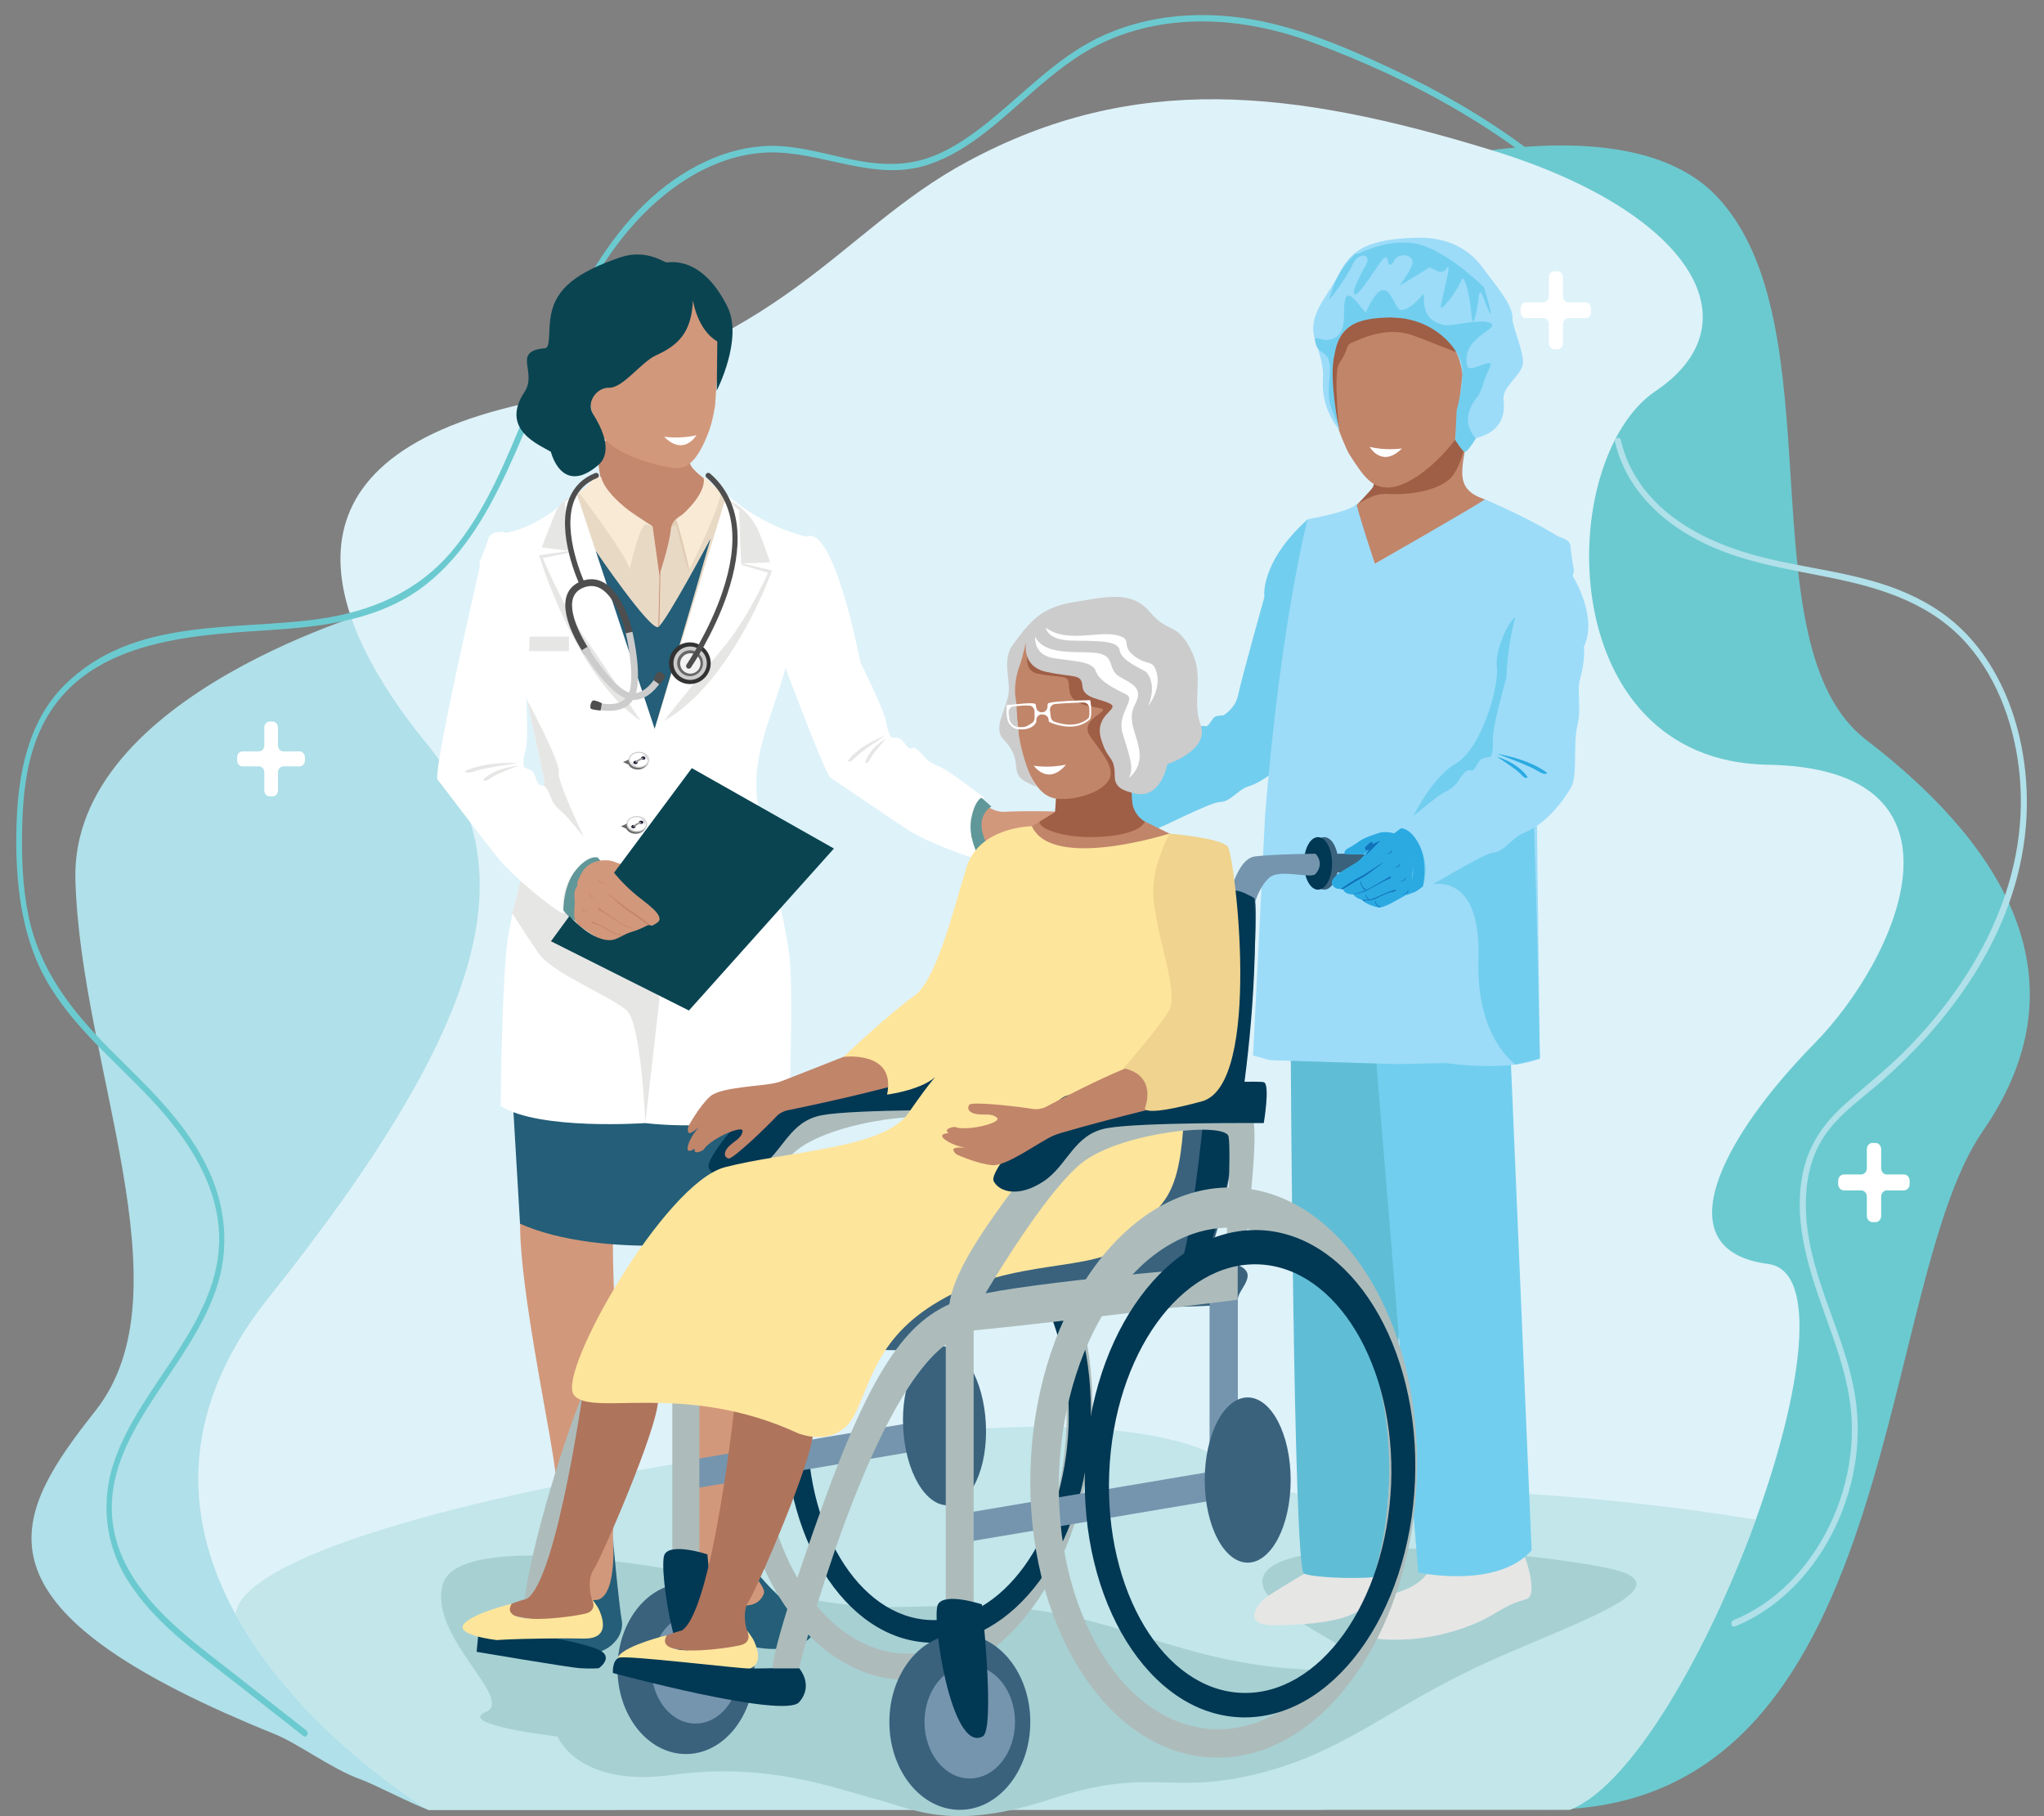 <?xml version="1.0" encoding="utf-8"?>
<!-- Generator: Adobe Illustrator 27.3.1, SVG Export Plug-In . SVG Version: 6.00 Build 0)  -->
<svg version="1.1" id="Layer_1" xmlns="http://www.w3.org/2000/svg" xmlns:xlink="http://www.w3.org/1999/xlink" x="0px" y="0px"
	 viewBox="0 0 2326.1 2066.7" style="enable-background:new 0 0 2326.1 2066.7;" xml:space="preserve">
<rect x="0" y="0" width="2326.1" height="2066.7" fill="#808080" stroke="none"/>
<style type="text/css">
	.st0{fill:#6BCAD0;}
	.st1{fill:#B0E0E9;}
	.st2{fill:#DEF2F9;}
	.st3{fill-rule:evenodd;clip-rule:evenodd;fill:#FFFFFF;}
	.st4{fill:#C2E6EA;}
	.st5{fill:#A7D0D3;}
	.st6{fill:#E6E6E5;}
	.st7{fill:#60BDD6;}
	.st8{fill:#72CEEE;}
	.st9{fill:#9CDCF9;}
	.st10{fill-rule:evenodd;clip-rule:evenodd;fill:#C1856A;}
	.st11{fill-rule:evenodd;clip-rule:evenodd;fill:#9F5E46;}
	.st12{fill:#C1856A;}
	.st13{fill-rule:evenodd;clip-rule:evenodd;fill:#72CEEE;}
	.st14{fill:#2BAAE2;}
	.st15{fill-rule:evenodd;clip-rule:evenodd;fill:#D2987B;}
	.st16{fill-rule:evenodd;clip-rule:evenodd;fill:#C4886E;}
	.st17{fill:#D2987B;}
	.st18{fill:#245E78;}
	.st19{fill-rule:evenodd;clip-rule:evenodd;fill:#E8D9C5;}
	.st20{fill-rule:evenodd;clip-rule:evenodd;fill:#F9EAD6;}
	.st21{fill:#E1CCB4;}
	.st22{fill-rule:evenodd;clip-rule:evenodd;fill:#245E78;}
	.st23{fill:#FFFFFF;}
	.st24{fill:#676767;}
	.st25{fill:#818181;}
	.st26{fill:#CCCCCC;}
	.st27{fill:#11121C;}
	.st28{fill:#191938;}
	.st29{fill:#989898;}
	.st30{fill:#64648F;}
	.st31{fill-rule:evenodd;clip-rule:evenodd;fill:#333333;}
	.st32{fill-rule:evenodd;clip-rule:evenodd;fill:#CCCCCC;}
	.st33{fill-rule:evenodd;clip-rule:evenodd;fill:#676767;}
	.st34{fill-rule:evenodd;clip-rule:evenodd;fill:#F3F3F3;}
	.st35{fill:#4E4E4E;}
	.st36{fill-rule:evenodd;clip-rule:evenodd;fill:#4E4E4E;}
	.st37{fill:#0A4451;}
	.st38{fill:#609799;}
	.st39{fill:#C4886E;}
	.st40{fill:#ADBCBB;}
	.st41{fill:#013854;}
	.st42{fill:#7595AE;}
	.st43{fill:#3A627D;}
	.st44{fill:#AF745C;}
	.st45{fill:#FEE59C;}
	.st46{fill:#9F5E46;}
	.st47{fill:#1172BA;}
	.st48{fill:#EFD38E;}
</style>
<g>
	<g>
		<g>
			<g>
				<path class="st0" d="M1398.8,252c0,0,416.7-173.8,554.8-28.6S1984,734.8,2123.8,842s259.1,262.4,132.5,445.4
					s-89.6,802.6-526.5,770.6C1438.7,2036.7,1398.8,252,1398.8,252z"/>
				<path class="st1" d="M1837.9,502.8c12.2,52.3,50.7,88.8,93.3,111.3c49.3,26.1,103.2,33.1,156.3,44.2
					c55.4,11.5,111.8,29.2,152,75.6c34.8,40.1,54.1,94.7,59,149.7c11.1,123.8-52.5,234.6-132.7,314.3
					c-21.6,21.4-45.2,39.6-67.6,59.9c-21.6,19.6-38.8,43.1-45.8,73.6c-14.9,65.2,12.1,128.9,32.9,188.3
					c10.7,30.6,20.2,62.3,21.9,95.3c1.4,27.9-2.3,56-10.2,82.5c-15.8,52.8-48.3,99.9-91.4,128.7c-10.5,7-21.5,12.9-33,17.5
					c-4,1.6-2.3,8.8,1.8,7.1c93.3-37.8,154.1-153.1,136.8-261.8c-10.9-68.7-48.7-128.8-55.2-198.6c-3-32.2,0.7-65.9,17.3-93.2
					c16.6-27.3,43-45.1,66-65.1c85-73.9,160.7-178.6,166.9-302.7c2.7-54.7-7.9-111.2-33.1-158.6c-12.4-23.3-28.4-44.3-47.5-61
					c-21.8-19.1-47.2-32.4-73.6-41.9c-55.2-19.7-113.8-22.6-169.4-40.3c-47.1-15-96.9-41.8-123.7-89.5
					c-6.5-11.6-11.3-24.1-14.4-37.4C1843.2,496.2,1836.8,498.2,1837.9,502.8L1837.9,502.8z"/>
				<path class="st1" d="M601.1,1146.8c-35,46-63.3,96.1-85.9,148.3c-123.4,284.5-43.5,665.3-30.8,746.6c1.8,11.5,3,17.7,3,17.7
					c-17.7-6-61.3-29-77.6-34.8c-31.6-11.3-70.5-40.5-97.2-51.3c-20.3-8.2-39.3-16.3-57-24.2c-293.6-131.6-237.8-228.8-147-343.7
					c107.3-135.7-17-392.1-22.8-604.4c-5.8-212.3,353.3-310.2,353.3-310.2S854.4,814,601.1,1146.8z"/>
				<path class="st2" d="M2064.8,1187.5c-106.3,108.2-171.8,235.3-52.7,250.8c58.9,7.7,38.5,146.2-14,291c0,0,0,0,0,0
					c-53.7,147.9-140.9,302.3-211.5,330l-1299.2,0.2c0,0-145.2-87.3-219.3-222.5v0c-54.5-99.4-70.6-224.6,37.5-360.2
					C560.8,1157,598.2,983.9,486,846.8S298.8,524.5,598.2,459c299.4-65.5,353.1-194.5,502.8-275.2
					c189.7-102.3,370.3-82.3,596.6-12.9c226.2,69.4,302.3,195.9,186.6,274c-115.7,78.1-117.7,421.1,127.3,425.3
					C2256.4,874.3,2160.2,1090.3,2064.8,1187.5z"/>
				<path class="st0" d="M348.6,1969.1c-27.2-21.3-54.4-42.6-81.5-63.9c-23.5-18.4-47.5-36.3-69.6-56.7
					c-37.8-34.8-72.4-80.3-70.2-137.9c1.7-46.2,26.1-86.7,49.8-122.9c24.6-37.6,52-74.1,67.8-117.6c17.7-49.1,12.2-100.5-11.2-146.1
					c-26.7-52.2-68.9-90.1-108.4-129.8c-42.5-42.7-80.2-89.4-93.1-153.1c-6.8-33.4-7.8-68.1-6.9-102.2c0.9-32.1,4.2-64.7,15.1-94.7
					c41.4-114.6,169.5-120.8,263.9-127c53.1-3.5,108-8.8,156.2-35.8c47.3-26.5,80.5-73.1,105.9-123.4c55-108.8,84.4-237.5,173-321.5
					c41.1-39,93.4-66,148.5-62.8c57.1,3.2,111.4,32.6,168.7,13.6c46.5-15.4,83.8-52.6,121.3-85.1c20.1-17.4,40.9-34.2,63.8-46.9
					c25.8-14.3,54-23.3,82.5-27.7c56.6-8.6,114.7,0.5,168.7,20.4c58.5,21.6,115.8,47.8,170.3,80.1c25.8,15.3,50.9,32,75.1,50.3
					c3.6,2.7,6.9-3.7,3.4-6.4c-50.6-38.2-105.2-69.4-161.7-95.6c-54.2-25.2-110.3-48.7-169-56.4c-54.7-7.2-111.5-1.3-162.2,23.5
					c-47.8,23.5-85.4,64.6-127.5,97.9c-20.4,16.2-42.3,30.8-66.5,38.8c-29.3,9.7-59,7-88.6,0.7c-29.2-6.3-58.4-15-88.4-14.9
					c-25.4,0.2-50.4,6.5-73.8,17.3c-108.3,49.9-159.6,173.4-205.1,284.4c-22.9,55.9-46.2,113.8-84.4,159.2
					c-39.8,47.3-92.9,68.8-149.7,77.2c-97,14.2-212.9-2.9-291.7,75.8c-40.9,40.9-52.7,100.4-54.3,159.1
					c-1.8,64.9,5,130.7,39.1,185.3c31.2,49.9,76,85.8,114.9,127.6c39.6,42.5,78.2,97.9,76.6,162.2c-1.3,48.5-25.9,91-50.7,129.1
					c-24.6,37.8-52.7,74.4-68.2,118.3c-16.3,46.3-11.1,95.3,14.4,136.3c30,48.2,76.6,80.7,119,113.9c27.2,21.3,54.4,42.6,81.5,63.9
					C348.8,1978.2,352.1,1971.8,348.6,1969.1L348.6,1969.1z"/>
			</g>
		</g>
		<g>
			<path class="st3" d="M340.9,855h-18.5c-3.4,0-6.1-3-6.1-6.7v-20.5c0-3.7-2.7-6.7-6.1-6.7h-3.3c-3.4,0-6.1,3-6.1,6.7v20.5
				c0,3.7-2.7,6.7-6.1,6.7h-18.7c-3.4,0-6.1,3-6.1,6.7v3.7c0,3.7,2.7,6.7,6.1,6.7h18.7c3.4,0,6.1,3,6.1,6.7v20.7
				c0,3.7,2.7,6.7,6.1,6.7h3.3c3.4,0,6.1-3,6.1-6.7v-20.7c0-3.7,2.7-6.7,6.1-6.7h18.5c3.4,0,6.1-3,6.1-6.7v-3.7
				C346.9,858.1,344.2,855,340.9,855z"/>
			<path class="st3" d="M1804.3,344.1h-19.3c-3.5,0-6.3-3.1-6.3-7v-21.4c0-3.9-2.8-7-6.3-7h-3.5c-3.5,0-6.3,3.1-6.3,7V337
				c0,3.9-2.8,7-6.3,7h-19.5c-3.5,0-6.3,3.1-6.3,7v3.9c0,3.9,2.8,7,6.3,7h19.5c3.5,0,6.3,3.1,6.3,7v21.6c0,3.9,2.8,7,6.3,7h3.5
				c3.5,0,6.3-3.1,6.3-7V369c0-3.9,2.8-7,6.3-7h19.3c3.5,0,6.3-3.1,6.3-7v-3.9C1810.6,347.2,1807.8,344.1,1804.3,344.1z"/>
			<path class="st3" d="M2166.8,1336.5h-19.6c-3.6,0-6.4-3.2-6.4-7.1v-21.7c0-3.9-2.9-7.1-6.4-7.1h-3.5c-3.6,0-6.4,3.2-6.4,7.1v21.7
				c0,3.9-2.9,7.1-6.4,7.1h-19.8c-3.5,0-6.4,3.2-6.4,7.1v3.9c0,3.9,2.9,7.1,6.4,7.1h19.8c3.5,0,6.4,3.2,6.4,7.1v21.9
				c0,3.9,2.9,7.1,6.4,7.1h3.5c3.5,0,6.4-3.2,6.4-7.1v-21.9c0-3.9,2.9-7.1,6.4-7.1h19.6c3.5,0,6.4-3.2,6.4-7.1v-3.9
				C2173.2,1339.7,2170.4,1336.5,2166.8,1336.5z"/>
		</g>
	</g>
	<path class="st4" d="M1998.1,1729.3C1998.1,1729.3,1998.1,1729.3,1998.1,1729.3c-53.7,148-140.9,302.3-211.5,330l-1299.2,0.2
		c0,0-145.2-87.3-219.3-222.5v0c12.6-112.1,749.6-229.7,975.8-211.6c226.2,18.1,116.4,87,309.6,73.7
		C1746.8,1685.9,1998.1,1729.3,1998.1,1729.3z"/>
	<path class="st5" d="M634.6,1976.1c0,0,22.7,58.5,130.6,43.6c107.9-14.8,185.2,15.4,231.1,27.5c46,12.1,86.3,37,199.6,0
		s132.4-4.8,230-27.5c97.5-22.7,147.2-70.7,247.9-119.4c100.8-48.7,257.4-95,155.2-116c-102.2-21-367.5-40.6-390.8,8.1
		c-23.2,48.6,204.1,111.7,60,107.9s-218.9-58.6-334.6-69.8s-153.6,12.9-282.9-20s-358.8-67.4-376.6-8.2
		c-17.8,59.2,82.7,131.5,48.7,145.9C518.9,1962.7,634.6,1976.1,634.6,1976.1z"/>
</g>
<g>
	<g>
		<g>
			<g>
				<path class="st6" d="M1628.5,1781.8c0,0-3.9,20.9-42,31.5c-20.6,5.7-42,27.7-38,37.4c4,9.6,6,16.1,47,15.1s81.5-15.2,103.7-28.7
					c22.3-13.4,24.2-12.8,38.2-17.6c14-4.8-2.8-53.2-5-53.5C1730.2,1765.5,1628.5,1781.8,1628.5,1781.8z"/>
				<path class="st6" d="M1485.6,1790c0,0-31.3,18.7-42.9,26.3s-29.9,32.9,4.9,33.1c16.1,0.1,78-0.5,99.3-17.3
					c38.1-30.2,47.5-57.1,47.5-57.1L1485.6,1790z"/>
				<path class="st7" d="M1468.8,1183.2c0,0,3,602.2,15.1,607.5c12.2,5.2,76.2,6.8,86.1,2.5c9.9-4.3,40.2-610,40.2-610H1468.8z"/>
				<path class="st8" d="M1564.9,1192.1l49.1,597.4c0,0,89.4,19.2,129-25.2l-25.2-592.9L1564.9,1192.1z"/>
			</g>
			<g>
				<g>
					<g>
						<path class="st8" d="M1488.2,590.9c0,0,18.1,28.5,19.7,40.8c3.6,27.2,2.2,92.7-6,115.6c-3.5,9.7-6.2,35.8-11.2,51.6
							c-6.3,19.9-9.5,37.6-16.7,51.1c0,0-21.6,34.8-53.4,44.9c-11.8,3.7-20.3,17.6-32.1,17.7c-11.8,0.1-69,30.9-76.2,31.9
							c-44.7,6.3-24.8-44.8-44.7-45.9c0,0,59.3-42.5,68.2-48c7.2-4.5,13.1-5.6,19.2-11.4c2.9-2.8,6.8-9.4,10.7-11.9
							c5.4-3.5,5.3,1.7,9.5-2.5c2.5-2.5,4.8-7.7,7.9-9.4c2-1.1,9.2-1.4,9.2-1.4s13.5-7.9,16.5-22.3c3.9-18.7,30.1-112.4,30.1-112.4
							S1433.1,640.6,1488.2,590.9z"/>
					</g>
				</g>
				<path class="st9" d="M1544,573c0,0-0.4,7.6-55.9,17.9c0,0-30.2,113.4-48.4,336.4l-13.7,273.8l19,5.3l143.5,4.5l57.2-1.2
					c0,0,69.3,10.5,106.7-5.1l-3.9-315.4l13.4-90.4c0,0-24.1-143,13.6-186.8c0,0-29.4-19.7-85.6-43.7l-1.6,0.9l-123.7,72.4L1544,573
					z"/>
				<g>
					<path class="st10" d="M1554.2,486.2c-1,8.7,22.9,48.9,13.8,58.1c-1.5,15.3-24.3,29.8-24,30.6c4.5,18.1,20.6,66.6,20.6,66.6
						s120.9-69.2,125.3-73.3c-38.9-12.1-23.3-39.2-19.9-76.7c-18.3-16.5-73.6-12.1-104,0.3C1563.4,495.6,1557.5,481.8,1554.2,486.2z
						"/>
					<path class="st11" d="M1667.5,491.4l1.8,4.4c0,0-5.6,37.2-20,49.7c-14.4,12.5-43,18.2-71.2,16.5c-16.6-1-34.2,12.8-34.2,12.8
						s17.2-18,18.3-20.1c7.8-15.4-7.6-70.9-7.6-70.9L1667.5,491.4z"/>
				</g>
				<g>
					<path class="st12" d="M1520.5,404.7c0,0-9.5,43.1-1.1,72.5c3,10.4,12.5,34,16.5,40.3c17.2,27.1,26.2,37.8,44.6,37.3
						c19.4-0.6,49.6-21,75.3-54c-8.1,10.4,26.4-39.2,26-36.1c5.7-45.7,0.8-80.6,0.1-90.3c-0.7-9.6,3.1-71.9-82.6-69.1
						C1516.4,307.9,1518.5,371.5,1520.5,404.7z"/>
					<path class="st11" d="M1672.3,412.1c0,0-6.9-2.9-7.1-8c0,0-41.1-16.6-57.1-22.4c-30.4-11-60.2,4.2-70.4,8.6
						c-6.4,2.7-2.3,6.4-13.6,23.1c-7.2,10.6,0,75.9,0,75.9s-12.2-28.5-11.1-78.7c1.1-50.2,54.7-69.1,68.7-71.8
						c14-2.7,77.3,9.4,85.8,31.1C1676.1,391.6,1672.3,412.1,1672.3,412.1z"/>
					<path class="st9" d="M1524.2,489.2c1.4,1.5-26-87.1,10.1-116.5c21-17.1,28.6-12.3,63.5-10.9c62.4,2.7,66.5,64.6,66.5,64.6
						l-8.5,74.3c0,0,61.4,4.7,55.3-45.7c-1.8-15.3,20.1-27.1,22-41.3c1.6-11.9-12.6-43.7-11.9-51.2c1.4-15.3-21.9-41.2-33.6-57.5
						c-14.7-20.5-38.8-35.3-74.9-34.5c-66.8,1.6-77.6,20-90.9,44.8c-12.8,23.8-33.7,44.1-25.5,70.3c5.5,17.8,10.4,30.7,9.2,46.4
						C1503.2,466,1524.2,489.2,1524.2,489.2z"/>
					<path class="st13" d="M1688.7,326.9c0,0-36.9-37.2-70.5-47.9c-33.5-10.7-72.8,9.9-72.8,9.9l-2.8-0.1
						c-23.7,21.6-26.5,43.4-29.7,50.6c-3.2,7.2,20.3-24,26.4-38.5c6.1-14.4,22.2-12.3,15.4,0c-11.2,20.2-17.3,34-12.3,34.1
						c5,0.1,23.8-30.4,29.7-38.1c5.9-7.8,6.5-3.4,7.8,2.3c1.3,5.7,6.1-0.6,7.9-4.4c1.8-3.7,11.8-7.1,18.2-0.9
						c6.4,6.1-10.6,26.2-13,31.1l33.9-20.6c6.7,2,13.4,9.6,19.5,0.9c6.1-8.8-3.7,27.9-6.7,41.6c-3,13.7,20.7-19,23.3-28.1
						c2.6-9.1,9.9,16.4,11.4,38.5c1.5,22.1,6.8-4.1,8.5-19.8c1.7-15.7,7.4,10,12.3,18.5C1700.4,364.3,1688.7,326.9,1688.7,326.9z"/>
					<path class="st13" d="M1657.7,466.9c0,0,9.8-34.9,5.7-52.7c-4.1-17.8-32.3-54.4-84.5-52.9c-52.2,1.4-56.6,22.5-61.1,46.8
						c-4.7,25.2,5.3,76.6,5.3,76.6s-4.4-10.2-8.8-23.1c-4.4-12.9-0.6-35-0.7-40.6c-0.4-24-12.4-15.8-16.4-30.1c-4-14.4,7,2,22.2-6.7
						c15.1-8.7,7.5-32.8,11.9-45c4.4-12.2,21.9,18.5,23.1,16c25.8-55.9,30.5-0.9,40.6-2.4c10.1-1.5,18-10.5,23.8-17.2
						c5.8-6.7-8.3,28.4,25.5,34.4c8.1,1.4,44.9-8.9,53.3-1.3c6.8,6.2-36.1,16.6-27.7,48.4c2.2,8.2,33-13.3,25.4,1.4
						c-7.6,14.7-8.5,26.5-14.3,33.6c-22.5,27.3-1.4,46.7-1.4,46.7s-8.9,15.2-12.7,15.5c-2.1,0.2-10.8-13.5-10.8-13.5L1657.7,466.9z"
						/>
				</g>
				<path class="st8" d="M1749.5,1070.3l2.9,134.3l-27.4,6.8c0,0-45.4-29.5-42.5-119.5c3.6-110.5-63.2-83.2-63.2-83.2l-15.7-70.5
					c0,0,23.3-52.2,53-69.3c29.7-17.1,49.9-89.4,46.8-110.1c-3.1-20.7,20.1-70.2,28.8-55.3
					C1740.9,718.4,1749.5,1070.3,1749.5,1070.3z"/>
				<g>
					<g>
						<path class="st9" d="M1771.8,610.5c0,0,14.7,2,15.4,10.8c0.9,11.7,4,27.8,4,27.8l-1.4,6.4c0,0,29.2,46.6,12.6,80.5
							c0,0,2.5,12.7-4.7,38.5c-3.1,10.9,2,32.3-2.4,50.1c-5.5,22.3,0.2,54.9-6.8,70.3c0,0-21.1,39.9-55.3,53.4
							c-12.6,5-21,20.9-33.9,21.9c-12.9,1-84.7,48-81.3,40.8c13.1-27.7-5.3-68.5-27.2-68.2c0,0,36.6-30,45.9-36.7
							c7.6-5.5,14-7.1,20.3-14c3-3.2,6.7-10.8,10.8-13.9c5.6-4.2,5.9,1.4,10.2-3.5c2.5-2.9,4.7-8.8,8-11c2.1-1.4,10-2.3,10-2.3
							s3.9-3.6,2.9-19.8c-0.9-13.9,15.4-70.3,15.4-70.3S1715.1,669.2,1771.8,610.5z"/>
					</g>
					<g>
						<path class="st14" d="M1586,948.8c0,0,37.7,24,14.6,69.9c0,0,4.2-1.9,9.7-3.8c2.3-0.8,9-6.2,9-6.2s6.1-27.1-4.1-47.1
							c-10.3-20.3-21-19-21-19L1586,948.8z"/>
					</g>
					<path class="st14" d="M1738.4,884.2c0,0-1.5,3.7-7.3-2.8c-5.8-6.6-27.8-20.4-27.8-20.4S1727.4,867.8,1738.4,884.2z"/>
					<path class="st14" d="M1760.6,879.5c0,0-0.9,3.9-11.2-2.5c-10.3-6.4-45.7-19.2-45.7-19.2S1739.8,863.3,1760.6,879.5z"/>
				</g>
			</g>
		</g>
		<g>
			<g>
				<g>
					<path class="st15" d="M1237.7,996.7c0,0-28.5,9.2-48.2,8.6c-19.7-0.6-60.2-38.9-78.6-49.1c-18.4-10.2-40.3-8.5-40.3-8.5
						s12.6-29,29.1-34.8c16.5-5.8,25.9,12,43.8,10.9s83.3-1.6,86.2,3.7c2.9,5.3-0.8,11-11.6,11.4c-10.8,0.4-19.7-3.9-27.8,2
						c-8.1,5.8,39.1,23.3,55.7,18.4c0,0,16.1,3.7,7.3,9.4c0,0,16.2,2.3,3.3,9.6s-28.9,7.6-28.9,7.6s18.3,0.1,16.7,4.7
						C1242.8,995,1237.7,996.7,1237.7,996.7z"/>
				</g>
			</g>
			<g>
				<path class="st16" d="M785.2,527.1c0,0-84.1-45.5-100.7-21.4c-22.3,32.4,64.8,207.7,64.8,207.7s35.9-40.8,52.9-168.2
					C802.2,545.1,786.5,534.2,785.2,527.1z"/>
				<g>
					<path class="st17" d="M594,1290.3c0,0,5.8,38.7-1,86.6c-6.8,47.9,20.8,189.6,32.5,256.5c11.8,66.9,13.4,104.2,11.2,112.5
						c-2.2,8.3-10.8,35.2-10.9,45.6c-0.1,10.4-15.1,58.4,2.9,66.9c18,8.5,72.1,21.7,76.5,0.8c4.4-20.9-9.9-88.2-7.3-119.7
						c2.1-25.3-6.6-44.9-8.5-57.4c-1.9-12.5,9.4-105.7,10-160c0.6-54.2-3.6-90.3-1.1-129.9c2.5-39.6,2-100.9,2-100.9L594,1290.3z"/>
					<path class="st18" d="M680.4,1820.4c0,0-31.4,5.5-41.7-15.4c-6.7-13.6-1.9-59.2-1.9-59.2s-8.4,26.5-9.7,36.1
						c-1.3,9.6-13.1,38.9-9.8,53c3.3,14.1,2.6,39.5,44.2,46.4c27.3,4.6,49.6-17.1,46.1-37.3c-3.2-18.2-8.4-73.7-9.2-84.5
						c-0.8-10.8-0.9-13-0.9-13S703.4,1814,680.4,1820.4z"/>
					<path class="st17" d="M842.1,1286.4c0,0-2.3,39.1,8.9,86.2c11.1,47.1-3.4,190.7-9,258.4c-5.6,67.7-3.9,105-0.9,113.1
						c2.9,8.1,10.9,34.9,15.1,44.5c5,11.4,49.1,52.7,32,62.8c-17.1,10.1-84.8-13.5-91.1-33.9c-6.3-20.4-20.8-35.8-16.5-67.1
						c1.4-10.4,1.6-52.2,2.4-64.9c0.8-12.7-19-104.4-24.6-158.4c-5.6-53.9-4.6-90.2-10.8-129.5c-6.1-39.2-11.2-100.3-11.2-100.3
						L842.1,1286.4z"/>
					<path class="st18" d="M831.9,1824.5c0,0,29.1,10.6,37.4-11.1c2.6-6.8-14.1-22.5-15.8-30.3c-1.9-8.4-4.7-15.3-4.7-15.3
						s1.3,3.3,5.1,11.1c4.3,8.7,28.2,34.9,42.4,46.5c30.5,25,43.2,38.3,2.3,49c-26.8,7-79.8-4.2-88.2-31
						c-5.7-18.4-43.8-42.7-44-53.5c-0.2-10.8,14-39.8,14-39.8S808.4,1820.2,831.9,1824.5z"/>
				</g>
				<path class="st18" d="M878.6,1272.8c0,0-21.4,123.9-24.6,129.3c-7.4,12.5-170,31.6-262.2-9.6l-7.9-134L878.6,1272.8z"/>
				<g>
					<g>
						<path class="st19" d="M780.8,584c0,0-16.2,4.5-17.5,19.1c-1.5,16.4-11.8,47.6-11.8,47.6l-4.2,199.4c0,0,47-54.7,62.1-95.5
							c15.6-42.5,37.8-175.2,37.8-175.2l-27.9-21.6L780.8,584z"/>
					</g>
					<g>
						<g>
							<path class="st20" d="M800.8,544.2c0,0,5.1,17.5-30.9,47.2c0,0,10.4,38.7,14.9,56.1c0,0,42.6-85.9,34.2-89.6
								C810.8,554.1,803.8,541.3,800.8,544.2z"/>
						</g>
					</g>
					<path class="st21" d="M763.7,600.7c0,0,2.6-3,4.3-3.4c3.3-0.9,9,37.9,16.6,53.4c0,0-4.1-22-10-42.4c-3-10.3-4.5-18.2-6.6-16.1
						C765.9,594.3,763.7,600.7,763.7,600.7z"/>
					<g>
						<polygon class="st19" points="746.5,837.6 750.6,655.9 742.7,599 672.8,552.8 635.9,576.9 						"/>
					</g>
					<path class="st22" d="M808.7,612.8c0,0-50.7,95-59.5,100.6c-8.7,5.6-71.5-86.8-71.5-86.8s42.3,140.8,47.4,152
						c5.2,11.6,17.5,59,17.5,59S788.4,683.8,808.7,612.8z"/>
					<g>
						<g>
							<path class="st20" d="M684,542.8c0,0-3.9-1.5-5.7-0.6c-3,1.4-13.5,17.5-20.3,17c0,0,60.7,79.7,58.4,89.7
								c0,0,11.9-57,20.1-52.2c4.3,2.5,5.1,1.6,5.1,1.6S691.4,570.2,684,542.8z"/>
						</g>
					</g>
				</g>
				<g>
					<path class="st23" d="M827.1,562.6c0,0,35.3,34.5,90.8,48.2c0,0,10.2,52.9-39.3,197.7c-18.6,54.5-23.4,83.3-11,132.3
						c0,0,27.1,112,30.9,148.2c4.6,43.6-0.4,169.6-0.4,169.6s-13.6,13.1-19.5,14.1c-83.6,13.8-144.2,5.3-144.2,5.3l8.3-440.3
						l-8.3,440.3c0,0-120.8,8.5-164.6-19.4c0,0,1.2-143.6,8.1-190.9c6.4-43.8,43.2-171.6,43.2-171.6l-24.8-115.7
						c0,0,13.5-127.3-22-173.8c0,0,40.5-4.8,80-47l1.6,1l89.2,269L827.1,562.6z"/>
				</g>
				<path class="st6" d="M651,564.5c0,0-12.8,4.8-18.6,18.3c-4,9.4-15.9,40.1-15.9,40.1l31.7,4l-34.7,5c0,0,41.1,138,115.7,188.5
					c0,0-44.5-67.5-63.7-95c-25.7-36.8-47.8-90.4-47.8-90.4l30.2-6.1l1.3-2.5l-6.5-55.2c0,0,2.4-1.5,3.8-2.5
					C648.1,567.7,651,564.5,651,564.5z"/>
				<path class="st6" d="M830.4,570c0,0,5.3,2.2,9.9,5.6c8.6,6.5,15.2,14.8,19.4,21.6c5.4,8.7,16.7,42.6,16.7,42.6l-32,1.4l34.2,7.9
					c0,0-44.7,127.4-123.3,171.5c0,0,46.8-58.5,68.3-84.3c28.7-34.5,50.5-84.6,50.5-84.6l-29.6-8.6l-1.1-2.6l-2.2-55.4l0.1-4.2
					c0,0-2.6-2.5-3.1-2.8C834.3,575.3,830.4,570,830.4,570z"/>
				<g>
					<g>
						<g>
							<path class="st24" d="M714.6,867.2c0,4.7,5,8.5,11.1,8.5c6.1,0,11.1-3.8,11.1-8.5c0-4.7-5-8.5-11.1-8.5
								c-4.9,0-9,2.4-10.5,5.8C714.8,865.3,714.6,866.3,714.6,867.2z"/>
							<g>
								<path class="st25" d="M715.9,866c0,4.7,5,8.5,11.1,8.5c6.1,0,11.1-3.8,11.1-8.5c0-4.7-5-8.5-11.1-8.5
									C720.8,857.4,715.9,861.2,715.9,866z"/>
								<g>
									<path class="st23" d="M716,864.6c0,4.7,5,8.5,11.1,8.5c6.1,0,11.1-3.8,11.1-8.5c0-4.7-5-8.5-11.1-8.5
										C720.9,856.1,716,859.9,716,864.6z"/>
									<path class="st26" d="M715.4,864.6c0-5,5.2-9.1,11.7-9.1c6.4,0,11.7,4.1,11.7,9.1c0,5-5.2,9.1-11.7,9.1
										C720.6,873.8,715.4,869.7,715.4,864.6z M716.6,864.6c0,4.4,4.7,7.9,10.5,7.9c5.8,0,10.5-3.6,10.5-7.9
										c0-4.4-4.7-7.9-10.5-7.9C721.3,856.7,716.6,860.2,716.6,864.6z"/>
								</g>
								<path class="st27" d="M720.8,867.7c0,1,1.1,1.8,2.4,1.8c1.3,0,2.4-0.8,2.4-1.8c0-1-1.1-1.8-2.4-1.8
									C721.8,865.9,720.8,866.7,720.8,867.7z"/>
								<path class="st28" d="M721.7,867.3c0,0.8,0.8,1.4,1.8,1.4c1,0,1.8-0.6,1.8-1.4c0-0.8-0.8-1.4-1.8-1.4
									C722.5,865.9,721.7,866.5,721.7,867.3z"/>
								<path class="st27" d="M729.6,862.7c0,1,1.1,1.8,2.4,1.8c1.3,0,2.4-0.8,2.4-1.8c0-1-1.1-1.8-2.4-1.8
									C730.6,860.8,729.6,861.6,729.6,862.7z"/>
								<path class="st28" d="M730.3,862.7c0,0.8,0.9,1.5,2,1.5c1.1,0,2-0.7,2-1.5c0-0.8-0.9-1.5-2-1.5
									C731.1,861.2,730.3,861.9,730.3,862.7z"/>
							</g>
							<path class="st29" d="M732.6,863.5c0,0-0.5-1.6-1.7-1.3c-1.3,0.4-7.2,2.9-8,4.9c0,0,0.4,1.3,1.1,1
								C724.5,867.9,730,863.6,732.6,863.5z"/>
						</g>
						<polygon class="st24" points="709,867.2 715.2,870 715.2,864.5 						"/>
					</g>
					<g>
						<path class="st30" d="M736.2,866.1c0,0,2.5-6.3-7.2-8.8C729,857.2,737.1,859.2,736.2,866.1z"/>
						<path class="st30" d="M717.8,865.2c0,0,1.4,5.1,6.7,6.4C724.4,871.6,719.4,871.1,717.8,865.2z"/>
					</g>
				</g>
				<g>
					<g>
						<g>
							<path class="st24" d="M712.2,940.3c0,4.7,5,8.5,11.1,8.5c6.1,0,11.1-3.8,11.1-8.5c0-4.7-5-8.5-11.1-8.5
								c-4.9,0-9,2.4-10.5,5.8C712.4,938.4,712.2,939.3,712.2,940.3z"/>
							<g>
								<path class="st25" d="M713.5,939c0,4.7,5,8.5,11.1,8.5c6.1,0,11.1-3.8,11.1-8.5c0-4.7-5-8.5-11.1-8.5
									C718.4,930.5,713.5,934.3,713.5,939z"/>
								<g>
									<path class="st23" d="M713.6,937.7c0,4.7,5,8.5,11.1,8.5c6.1,0,11.1-3.8,11.1-8.5c0-4.7-5-8.5-11.1-8.5
										C718.5,929.1,713.6,932.9,713.6,937.7z"/>
									<path class="st26" d="M713,937.7c0-5,5.2-9.1,11.7-9.1c6.4,0,11.7,4.1,11.7,9.1c0,5-5.2,9.1-11.7,9.1
										C718.2,946.8,713,942.7,713,937.7z M714.2,937.7c0,4.4,4.7,7.9,10.5,7.9c5.8,0,10.5-3.6,10.5-7.9c0-4.4-4.7-7.9-10.5-7.9
										C718.9,929.7,714.2,933.3,714.2,937.7z"/>
								</g>
								<path class="st27" d="M718.4,940.7c0,1,1.1,1.8,2.4,1.8c1.3,0,2.4-0.8,2.4-1.8c0-1-1.1-1.8-2.4-1.8
									C719.4,938.9,718.4,939.7,718.4,940.7z"/>
								<path class="st28" d="M719.3,940.4c0,0.8,0.8,1.4,1.8,1.4c1,0,1.8-0.6,1.8-1.4c0-0.8-0.8-1.4-1.8-1.4
									C720.1,939,719.3,939.6,719.3,940.4z"/>
								<path class="st27" d="M727.2,935.7c0,1,1.1,1.8,2.4,1.8c1.3,0,2.4-0.8,2.4-1.8c0-1-1.1-1.8-2.4-1.8
									C728.2,933.9,727.2,934.7,727.2,935.7z"/>
								<path class="st28" d="M727.9,935.8c0,0.8,0.9,1.5,2,1.5c1.1,0,2-0.7,2-1.5c0-0.8-0.9-1.5-2-1.5
									C728.7,934.3,727.9,934.9,727.9,935.8z"/>
							</g>
							<path class="st29" d="M730.2,936.6c0,0-0.5-1.6-1.8-1.3c-1.3,0.4-7.2,2.9-8,4.9c0,0,0.4,1.3,1.1,1
								C722.2,940.9,727.6,936.7,730.2,936.6z"/>
						</g>
						<polygon class="st24" points="706.7,940.3 712.8,943.1 712.8,937.5 						"/>
					</g>
					<g>
						<path class="st30" d="M733.8,939.1c0,0,2.5-6.3-7.2-8.8C726.6,930.3,734.7,932.2,733.8,939.1z"/>
						<path class="st30" d="M715.4,938.3c0,0,1.4,5.1,6.7,6.4C722,944.6,717,944.2,715.4,938.3z"/>
					</g>
				</g>
				<g>
					<g>
						<g>
							<path class="st24" d="M706.2,1013.3c0,4.7,5,8.5,11.1,8.5c6.1,0,11.1-3.8,11.1-8.5c0-4.7-5-8.5-11.1-8.5
								c-4.9,0-9,2.4-10.5,5.8C706.4,1011.4,706.2,1012.4,706.2,1013.3z"/>
							<g>
								<path class="st25" d="M707.5,1012.1c0,4.7,5,8.5,11.1,8.5c6.1,0,11.1-3.8,11.1-8.5c0-4.7-5-8.5-11.1-8.5
									C712.4,1003.5,707.5,1007.4,707.5,1012.1z"/>
								<g>
									<path class="st23" d="M707.6,1010.7c0,4.7,5,8.5,11.1,8.5c6.1,0,11.1-3.8,11.1-8.5c0-4.7-5-8.5-11.1-8.5
										C712.5,1002.2,707.6,1006,707.6,1010.7z"/>
									<path class="st26" d="M707,1010.7c0-5,5.2-9.1,11.7-9.1c6.4,0,11.7,4.1,11.7,9.1c0,5-5.2,9.1-11.7,9.1
										C712.2,1019.9,707,1015.8,707,1010.7z M708.2,1010.7c0,4.4,4.7,7.9,10.5,7.9c5.8,0,10.5-3.6,10.5-7.9
										c0-4.4-4.7-7.9-10.5-7.9C712.9,1002.8,708.2,1006.3,708.2,1010.7z"/>
								</g>
								<path class="st27" d="M712.4,1013.8c0,1,1.1,1.8,2.4,1.8c1.3,0,2.4-0.8,2.4-1.8c0-1-1.1-1.8-2.4-1.8
									C713.4,1012,712.4,1012.8,712.4,1013.8z"/>
								<path class="st28" d="M713.4,1013.4c0,0.8,0.8,1.4,1.8,1.4c1,0,1.8-0.6,1.8-1.4c0-0.8-0.8-1.4-1.8-1.4
									C714.2,1012,713.4,1012.7,713.4,1013.4z"/>
								<path class="st27" d="M721.2,1008.8c0,1,1.1,1.8,2.4,1.8c1.3,0,2.4-0.8,2.4-1.8c0-1-1.1-1.8-2.4-1.8
									C722.2,1006.9,721.2,1007.8,721.2,1008.8z"/>
								<path class="st28" d="M721.9,1008.8c0,0.8,0.9,1.5,2,1.5c1.1,0,2-0.7,2-1.5s-0.9-1.5-2-1.5
									C722.8,1007.3,721.9,1008,721.9,1008.8z"/>
							</g>
							<path class="st29" d="M724.2,1009.7c0,0-0.5-1.6-1.7-1.3c-1.3,0.4-7.2,2.9-8,4.9c0,0,0.4,1.3,1.1,1
								C716.2,1014,721.6,1009.7,724.2,1009.7z"/>
						</g>
						<polygon class="st24" points="700.7,1013.3 706.8,1016.1 706.8,1010.6 						"/>
					</g>
					<g>
						<path class="st30" d="M727.8,1012.2c0,0,2.5-6.3-7.2-8.8C720.6,1003.3,728.8,1005.3,727.8,1012.2z"/>
						<path class="st30" d="M709.4,1011.3c0,0,1.4,5.1,6.7,6.4C716.1,1017.7,711,1017.2,709.4,1011.3z"/>
					</g>
				</g>
				<g>
					<g>
						<g>
							<path class="st24" d="M707.4,1080.4c0,4.7,5,8.5,11.1,8.5c6.1,0,11.1-3.8,11.1-8.5c0-4.7-5-8.5-11.1-8.5
								c-4.9,0-9,2.4-10.5,5.8C707.6,1078.5,707.4,1079.4,707.4,1080.4z"/>
							<g>
								<path class="st25" d="M708.7,1079.1c0,4.7,5,8.5,11.1,8.5c6.1,0,11.1-3.8,11.1-8.5c0-4.7-5-8.5-11.1-8.5
									C713.6,1070.6,708.7,1074.4,708.7,1079.1z"/>
								<g>
									<path class="st23" d="M708.8,1077.8c0,4.7,5,8.5,11.1,8.5s11.1-3.8,11.1-8.5c0-4.7-5-8.5-11.1-8.5
										S708.8,1073.1,708.8,1077.8z"/>
									<path class="st26" d="M708.2,1077.8c0-5,5.2-9.1,11.7-9.1c6.4,0,11.7,4.1,11.7,9.1c0,5-5.2,9.1-11.7,9.1
										C713.4,1086.9,708.2,1082.8,708.2,1077.8z M709.4,1077.8c0,4.4,4.7,7.9,10.5,7.9c5.8,0,10.5-3.6,10.5-7.9
										c0-4.4-4.7-7.9-10.5-7.9C714.1,1069.8,709.4,1073.4,709.4,1077.8z"/>
								</g>
								<path class="st27" d="M713.6,1080.9c0,1,1.1,1.8,2.4,1.8c1.3,0,2.4-0.8,2.4-1.8c0-1-1.1-1.8-2.4-1.8
									C714.6,1079.1,713.6,1079.9,713.6,1080.9z"/>
								<path class="st28" d="M714.5,1080.5c0,0.8,0.8,1.4,1.8,1.4c1,0,1.8-0.6,1.8-1.4c0-0.8-0.8-1.4-1.8-1.4
									C715.4,1079.1,714.5,1079.7,714.5,1080.5z"/>
								<path class="st27" d="M722.4,1075.8c0,1,1.1,1.8,2.4,1.8c1.3,0,2.4-0.8,2.4-1.8c0-1-1.1-1.8-2.4-1.8
									C723.4,1074,722.4,1074.8,722.4,1075.8z"/>
								<path class="st28" d="M723.1,1075.9c0,0.8,0.9,1.5,2,1.5c1.1,0,2-0.7,2-1.5c0-0.8-0.9-1.5-2-1.5
									C724,1074.4,723.1,1075.1,723.1,1075.9z"/>
							</g>
							<path class="st29" d="M725.4,1076.7c0,0-0.5-1.6-1.7-1.3c-1.3,0.4-7.2,2.9-8,4.9c0,0,0.4,1.3,1.1,1
								C717.4,1081.1,722.8,1076.8,725.4,1076.7z"/>
						</g>
						<polygon class="st24" points="701.9,1080.4 708,1083.2 708,1077.7 						"/>
					</g>
					<g>
						<path class="st30" d="M729,1079.2c0,0,2.5-6.3-7.2-8.8C721.8,1070.4,730,1072.3,729,1079.2z"/>
						<path class="st30" d="M710.6,1078.4c0,0,1.4,5.1,6.7,6.4C717.3,1084.8,712.2,1084.3,710.6,1078.4z"/>
					</g>
				</g>
				<rect x="778.2" y="987" class="st6" width="86.1" height="15.6"/>
				<rect x="583.1" y="724.4" class="st6" width="64.3" height="16.6"/>
				<g>
					<g>
						<path class="st31" d="M761.4,754.7c0,13.1,10.6,23.7,23.7,23.7c13.1,0,23.7-10.6,23.7-23.7S798.1,731,785.1,731
							C772,731,761.4,741.6,761.4,754.7z"/>
						<path class="st32" d="M766.4,754.7c0,10.5,8.5,19,19,19c10.5,0,19-8.5,19-19c0-10.5-8.5-19-19-19
							C774.9,735.7,766.4,744.2,766.4,754.7z"/>
						<path class="st33" d="M770.6,754.7c0,8.1,6.6,14.7,14.7,14.7c8.1,0,14.7-6.6,14.7-14.7c0-8.1-6.6-14.7-14.7-14.7
							C777.2,740,770.6,746.6,770.6,754.7z"/>
						<path class="st34" d="M774,755c0,6.4,5.2,11.6,11.6,11.6c6.4,0,11.6-5.2,11.6-11.6c0-6.4-5.2-11.6-11.6-11.6
							C779.2,743.4,774,748.6,774,755z"/>
					</g>
					<path class="st35" d="M783.8,760.9c1,0,1.9-0.5,2.5-1.3c0.3-0.4,25.9-37.9,41.3-83.4c9.1-26.9,13-51.3,11.5-72.5
						c-1.9-26.9-12.3-48.7-31.1-64.9c-1.3-1.1-3.2-1-4.3,0.3c-1.1,1.3-1,3.2,0.3,4.3C836,571,842,615,821.9,674.3
						c-15.2,44.7-40.3,81.5-40.6,81.9c-0.9,1.4-0.6,3.3,0.8,4.2C782.6,760.8,783.2,760.9,783.8,760.9z"/>
					<path class="st35" d="M662.8,668.1c0.4,0,0.9-0.1,1.3-0.3c1.5-0.7,2.2-2.5,1.5-4c-0.3-0.6-26.7-57.6-12.1-94.3
						c4.8-12,13.6-20.6,26.1-25.6c1.6-0.6,2.3-2.4,1.7-3.9c-0.6-1.6-2.4-2.3-3.9-1.7c-14.2,5.6-24.1,15.4-29.6,29
						c-15.5,39.1,11.1,96.6,12.3,99.1C660.5,667.5,661.6,668.1,662.8,668.1z"/>
					<g>
						<path class="st35" d="M667.8,745.7c0.7,0,1.5-0.2,2.2-0.7c1.7-1.2,2.2-3.6,1-5.3c-0.3-0.4-25.5-37.4-18.9-58.9
							c1.8-5.7,5.7-9.7,12.1-12.2c6.7-2.6,12.8-2.3,18.7,0.8c20.3,10.9,29.6,51.5,29.6,51.9c0.5,2.1,2.5,3.4,4.6,2.9
							c2.1-0.5,3.4-2.5,2.9-4.6c-0.4-1.8-10.1-44.4-33.5-57c-7.8-4.2-16.3-4.6-25.1-1.2c-8.6,3.3-14.2,9-16.7,17.1
							c-7.7,25,18.8,63.8,19.9,65.5C665.3,745.1,666.5,745.7,667.8,745.7z"/>
						<g>
							<path class="st26" d="M693.5,808.9c9.7,0,20.8-2.7,27.3-13.2c12.2-19.8-0.6-74.5-1.1-76.8l-7.5,1.8
								c3.5,14.9,10.8,56.8,2.1,71c-9.7,15.8-36.4,7.2-36.7,7.1l-2.4,7.3C675.8,806.3,683.9,808.9,693.5,808.9z"/>
							<path class="st36" d="M684.9,800.3l-1.4,8.2c0,0-10.7-0.7-11.4-2.4c-0.8-1.8,0.2-9.9,4.3-9
								C681.3,798,684.9,800.3,684.9,800.3z"/>
						</g>
						<g>
							<path class="st26" d="M721.3,796.5c20.2,0,32.9-24.1,33.5-25.2l-6.8-3.5c-0.1,0.2-13.3,25-31.3,20.5
								c-16.2-4.1-40.2-39.2-48.1-52.3l-6.6,3.9c1.2,2,30.3,50.1,52.8,55.8C717.1,796.2,719.3,796.5,721.3,796.5z"/>
							<path class="st36" d="M743.8,774l6.7,4.9c0,0,7.2-7.9,6.5-9.7c-0.7-1.8-7-7-9.4-3.5C744.8,769.8,743.8,774,743.8,774z"/>
						</g>
					</g>
				</g>
				<g>
					<path class="st17" d="M676.3,406.7c0,0-9.2,31.4-3.9,57.1c1.9,9.1,10.8,29.9,14.9,34.9c17,20.9,67,33.4,82.7,34.1
						c16.6,0.8,28.1-18.7,37-42.8c4.7-12.7,7-31.1,6.8-28.4c2-39,7.1-64,7.1-72.3c0-8.3,2.9-65.9-70.5-69.2
						C679.6,316.8,676.8,378.3,676.3,406.7z"/>
					<path class="st37" d="M788.5,341.7c0,0,5.1,33.9,27.8,46.8l-0.6,55.9c0,0,30.3-58.8,12.1-95.4c-29.4-59.1-66.4-50.2-69-50.3
						c-3.1-0.1-23.7-15.8-53-5.8c-48.8,16.7-73.4,35-78.9,65.9c-3.3,18.5-0.1,37-6.8,37.5c-38.2,3.3-8.1,26.9-23.2,49.7
						c-28.3,42.8,16.8,60.1,30,68.1c0,0,12.1,50.8,53.9,15.2c8.5-7.2,15.8-23.7-5.8-58c-8.5-13.5,4-30.5,18.2-30.1
						c15.9,0.4,36.4-29.2,53.3-36.8C772.3,392.8,787.2,377.7,788.5,341.7z"/>
				</g>
				<g>
					<g>
						<g>
							<path class="st23" d="M917.9,610.8c0,0-18.8,17.8-17.4,26.5c1.9,11.6-8.5,49.1-8.5,49.1V755c0,0,43,115.3,52.4,129.4
								c0,0,82,55.9,92.5,62.2c24.1,14.3,82.5,36,77.9,29.4c-17.4-25.4-8.5-60.7,5.3-68.3c0,0-35.6-26.8-44.9-32.2
								c-7.7-4.4-13.4-5.2-20.3-11.1c-3.2-2.8-8.1-9.7-12.3-12.2c-5.7-3.4-4.7,2.2-9.4-2.1c-2.8-2.5-6-8-9.2-9.7
								c-2.1-1.1-9-0.9-9-0.9s-4.1-3.1-6.9-19c-2.4-13.7-29-66.9-29-66.9S949.2,596.1,917.9,610.8z"/>
						</g>
					</g>
					<g>
						<path class="st38" d="M1128.2,917.8c0,0-27,13.8,2.9,55.7c0,0-3.7,1.6-8.7,0.5c-2.1-0.5-8.9,0.1-8.9,0.1s-12.2-21.7-8.2-42.6
							c4.1-21.2,11.6-23.7,11.6-23.7L1128.2,917.8z"/>
					</g>
					<path class="st6" d="M984.6,867.5c0,0,2.1,3.5,5.5-3.7c3.4-7.2,18.8-23.6,18.8-23.6S990.1,850,984.6,867.5z"/>
					<path class="st6" d="M964.8,865.7c0,0,1.6,3.7,8.8-3.9c7.2-7.6,34.2-24.8,34.2-24.8S978.6,847.2,964.8,865.7z"/>
				</g>
				<path class="st6" d="M599.8,796.5c0,0,38.8,71.8,36.1,82.8c-2.6,11.1,42.5,102.5,42.5,102.5l72.2,154.3l-16.2,141.8
					c0,0-4.6-113-21.2-128.1c-16.7-15-84.7-42.9-99.6-64.1s-30.5-46.5-30.5-46.5L620,890.9L599.8,796.5z"/>
				<g>
					<g>
						<g>
							<g>
								<g>
									<path class="st23" d="M573.6,605.2c0,0-15.2-1.2-17.7,7.4c-3.4,11.4-10.1,26.7-10.1,26.7v6.6c0,0-51.7,224.1-48.1,240.8
										c0,0,63.7,83.9,72.4,93.8c19.7,22.6,73.7,65.8,71.9,57.9c-7.1-30.2,20-66.7,41.6-61.7c0,0-29.8-37.6-37.6-46.3
										c-6.4-7.1-12.3-10-17.1-18.3c-2.2-3.9-4.3-12.1-7.8-16c-4.7-5.4-6.2,0.2-9.4-5.7c-1.9-3.5-2.8-9.8-5.5-12.6
										c-1.8-1.9-9.4-4.4-9.4-4.4s-3.1-4.4,1.4-20.2c3.9-13.6-0.1-72.9-0.1-72.9S618.6,659.2,573.6,605.2z"/>
								</g>
							</g>
							<g>
								<g>
									<path class="st38" d="M687,983.8c0,0-42.5,15.7-29.5,66.1c0,0-3.8-2.8-8.8-5.9c-2.1-1.3-7.6-8.1-7.6-8.1
										s-0.2-28.2,14.2-45.8c14.6-17.9,24.9-14.3,24.9-14.3L687,983.8z"/>
								</g>
							</g>
							<path class="st6" d="M550,887c0,0,0.6,4,7.8-1.3c7.2-5.3,31.9-14.3,31.9-14.3S564.4,873.1,550,887z"/>
							<path class="st6" d="M529,877.5c0,0,0,4.1,11.6,0c11.6-4.1,49.4-9.2,49.4-9.2S553,866,529,877.5z"/>
						</g>
						<g>
							<g>
								<path class="st17" d="M732.2,1007.1c0,0-6.3-4.6-9.5-14.2c-2.4-7-14.1-8.1-23.9-12.4c-5.4-2.3-27.4-4.6-36.9,13
									c-9.5,17.6-2,9.8-5.8,15.9c-3.8,6.1-1.9,12.7-2,17.9c-0.1,5.2-1.9,16.9,1.2,21.2c3,4.4,5.1,6,10.5,9.4
									c5.4,3.5,20.1,14.3,26.8,14c6.7-0.3,20-5,19.4-7.1c0,0,11.1-2.7,12.5-6.5c0,0,11,1.5,13.6-5.8c0,0,7.6,2,11.4-1.7
									c2.4-2.4,5.6-5.9-1.6-13.4c-7.1-7.5-21.5-16-26-20.2c-4.4-4.2-13.1-17.1-12.3-15.4c5.9,13.4,24.8,24.6,24.8,24.6
									s0.7-8.7,0.9-10.7C735.7,1011.1,732.2,1007.1,732.2,1007.1z"/>
							</g>
							<path class="st39" d="M690.8,1016.4c0,0,19.3,17.6,23.4,20c4.1,2.5,23.8,16.8,23.8,16.8l1.1,0.1l1.9,0
								c0,0-12.9-10.5-18.7-14.1C707.4,1029.9,691.7,1015.8,690.8,1016.4z"/>
							<path class="st39" d="M725.7,1058.6l-1.3-0.1l-13.9-4.8l-22.3-14.5c0,0-6.5-3.5-7.3-3.8c0,0-1.6-4.1,1.5-1.7
								c3.2,2.3,24,17,27.8,18.7C714,1054.1,725.7,1058.6,725.7,1058.6z"/>
							<path class="st39" d="M713.1,1064l-1.3,1.5c0,0-11.9-2.1-13.5-3.1c-1.5-1.1-10-5.9-13-7.4c-3-1.6-10-4.1-11.2-4.4
								c-1.2-0.2-1.9-2.4,0.2-1.9c2.1,0.6,17.6,8.2,20.6,10.3c3.1,2.1,7.8,3.9,10.7,4.5C708.6,1064.2,713.1,1064,713.1,1064z"/>
							<path class="st39" d="M661.9,1031.6c0,0-0.7,4.7,3.7,5.9c4.4,1.1,3.6,0.4,3.6,0.4S663.4,1038.1,661.9,1031.6z"/>
							<path class="st39" d="M670.4,1015.3c0,0-0.7,4.7,3.7,5.9c4.4,1.1,3.6,0.4,3.6,0.4S671.8,1021.8,670.4,1015.3z"/>
							<path class="st39" d="M681.5,999.3c0,0-0.7,4.7,3.7,5.9c4.4,1.2,3.6,0.4,3.6,0.4S682.9,1005.7,681.5,999.3z"/>
							<path class="st39" d="M657.6,1047.1c0,0-0.7,4.7,3.7,5.9c4.4,1.1,3.6,0.4,3.6,0.4S659,1053.5,657.6,1047.1z"/>
							<path class="st17" d="M714.2,1001.9c0,0-3.1-7.3-6.3-9.2c-3.1-1.8-1.6,2.5-1.6,2.5l-9.5-5.2c0,0,13,16.3,15.9,18.5
								c2.9,2.2-3.3-6.1-3.3-6.1l4.3,4.6L714.2,1001.9z"/>
						</g>
					</g>
					<path class="st37" d="M698.8,993.1l88.5-119L949,965.6L784,1149.9l-157-78.8l21-28.7c0,0,26.9,30.6,48.9,27.2
						c6-0.9,13.8-6.8,21.4-9c6.1-1.7,12.7-4.7,17.8-7.2c3.7-1.8,4,1,7.8-1c3.5-1.9,6.9-3.8,6.7-6.9c-0.6-8.9-18.6-19.9-29.8-29.7
						C706.6,1003.4,698.8,993.1,698.8,993.1z"/>
				</g>
			</g>
		</g>
		<g>
			<g>
				<path class="st40" d="M1084.5,1424.8c0,0-263.5,20.1-316.1,39.5c-52.7,19.3-88.6,51.1-140.8,226
					c-38,127.4-32.6,162.2-32.6,162.2h29.8c0,0,43.2-292.8,137.3-343.6c82.4-44.5,322.4-44.5,322.4-44.5V1424.8z"/>
				<path class="st40" d="M1091.9,1424c0,0,18.9-153,8.6-168.9c-10.3-15.9-187.2-29.6-240.5,41.7s-85.3,123-91.6,167.5
					c-6.3,44.5,37.9,0,37.9,0s57.2-122.1,101.8-156.4c44.7-34.4,166.6-46.5,170-29.3c3.4,17.2-6.8,145.4-6.8,145.4H1091.9z"/>
				<path class="st41" d="M1114.1,1263.2c0,0,7.3-43.1,0.3-46.4c-7.1-3.4-208,6.4-226.9,16.1c-18.9,9.7-87.6,83.8-80.7,96.6
					c6.9,12.8,29.2,18.2,56.7,0c27.5-18.2,34.4-53.7,72.1-60.5C973.4,1262,1114.1,1263.2,1114.1,1263.2z"/>
			</g>
			<g>
				<path class="st40" d="M1242.9,1619.9c-6.7,165.7-103.1,296.3-215.4,291.8c-112.2-4.5-197.8-142.5-191.1-308.2
					c6.7-165.7,103.1-296.3,215.4-291.8C1164.1,1316.2,1249.6,1454.2,1242.9,1619.9z M1050.7,1353.9
					c-95.9-3.9-178.4,111.1-184.3,256.9c-5.9,145.7,67,267,162.9,270.9c95.9,3.9,178.4-111.1,184.3-256.9
					C1219.5,1479.1,1146.6,1357.8,1050.7,1353.9z"/>
				<path class="st41" d="M1241.1,1619.8c-5.7,141.6-88.1,253.3-184.1,249.4s-169-121.8-163.3-263.4
					c5.7-141.6,88.1-253.3,184.1-249.4C1173.7,1360.3,1246.8,1478.2,1241.1,1619.8z M1076.8,1392.5c-81.9-3.3-152.5,95-157.5,219.5
					s57.3,228.2,139.2,231.5c81.9,3.3,152.5-95,157.5-219.5S1158.7,1395.8,1076.8,1392.5z"/>
			</g>
			
				<rect x="771.2" y="1636" transform="matrix(0.986 -0.166 0.166 0.986 -261.636 178.861)" class="st42" width="332.8" height="32.7"/>
			<g>
				<rect x="765.1" y="1467" class="st40" width="30.8" height="327.7"/>
				<ellipse class="st43" cx="780.6" cy="1898.8" rx="77.9" ry="97.2"/>
				<ellipse class="st42" cx="791.5" cy="1898.8" rx="50.1" ry="62.5"/>
				<path class="st41" d="M805,1768.8c0,0-41.1-13.7-48.7,0s14.5,165.4,49.6,145.9C819.8,1907,805,1768.8,805,1768.8z"/>
			</g>
			<g>
				<g>
					<path class="st43" d="M1516.6,971.6c0,0,64.5-2,68.9,11c4.4,12.9-6.2,15.3-6.2,15.3l-68.5-6.2L1516.6,971.6z"/>
					<ellipse class="st43" cx="1507" cy="982.5" rx="16" ry="29.9"/>
					<ellipse class="st41" cx="1499.9" cy="982.5" rx="16" ry="29.9"/>
					<path class="st42" d="M1398.2,1023.8c0,0,8.7-46.5,29.9-49.2c21.2-2.7,69-3.1,69-3.1s10.9,10.5,0,23c-5.1,5.9-40.6-6.1-52.3,4
						c-11.7,10.1-16.7,28.6-16.7,28.6L1398.2,1023.8z"/>
				</g>
				<g>
					<path class="st43" d="M1237.4,960.3c0,0,66.5-2,71,11.3c4.5,13.3-6.4,15.8-6.4,15.8l-70.6-6.4L1237.4,960.3z"/>
					<ellipse class="st43" cx="1227.5" cy="971.6" rx="16.4" ry="30.8"/>
					<ellipse class="st41" cx="1220.2" cy="971.6" rx="16.4" ry="30.8"/>
					<path class="st42" d="M1115.4,1014.1c0,0,9-47.9,30.8-50.7c21.9-2.8,66-3.2,66-3.2s20.2,11.5,4.4,24.5c-8.8,7.2-47-5.2-59,5.2
						c-12,10.4-11.4,27.7-11.4,27.7L1115.4,1014.1z"/>
				</g>
				<g>
					<path class="st43" d="M1115.4,1011.6c0,0,121.3,13.9,170.6,17.3c49.3,3.4,132.7-21,141.7-6.2c8.9,14.8-22,398.1-63.2,416.9
						c-41.2,18.7-266.9,6.7-272.6-15.6C1086.2,1401.7,1091.4,1057.9,1115.4,1011.6z"/>
					<path class="st41" d="M1144.1,1014.9c0,0-12.6,412.7-25.2,418.9c-12.6,6.2-25.6,6-27-9.7c-1.4-15.7-5.7-347.9,23.5-412.4
						L1144.1,1014.9z"/>
					<path class="st41" d="M1427.7,1022.7c0,0-25.4-17.9-30.6-4.1c-5.1,13.8-36.3,401.5-54.2,418.9c0,0-0.7,16,21.6,2.1
						S1434.2,1202,1427.7,1022.7z"/>
				</g>
				<path class="st43" d="M768.4,1464.2c0,0-21.3,23.7,37.9,42.2c59.2,18.5,197.6,34.4,233.7,29c36.1-5.3,49.2-29.9,150.7-40.9
					c101.5-11,217.9-3.4,217.9-15.5c0-12.1,25.3-29,0-39.5c-25.3-10.5-274.7-18.9-324.1-14.8
					C1035.1,1428.9,792.4,1435.8,768.4,1464.2z"/>
			</g>
		</g>
		<path class="st41" d="M580.2,1859.5c0,0-33.8-7.1-36.1,3l-1.7,17.2c0,0,104.7,17.7,117.3,18.6c12.6,0.9,21.8,0,21.8,0
			s20.6-14.3-4.6-22.8c-25.2-8.4-51.6-12-51.6-12L580.2,1859.5z"/>
		
			<ellipse transform="matrix(0.999 -5.000174e-02 5.000174e-02 0.999 -79.76 55.761)" class="st43" cx="1074.6" cy="1622" rx="47.1" ry="90.6"/>
		<g>
			<g>
				<path class="st44" d="M666.6,1562.4c0,0-31.5,234.3-67.1,257c0,0-53.1,13.2-11.7,20.1c117.4,19.7,85.6-20.1,85.6-20.1
					s-6.3-20.9,2.2-33.4c8.5-12.5,73.4-161.4,73.3-193L666.6,1562.4z"/>
				<path class="st45" d="M582.3,1825c0,0-44.8,10.7-54.5,23.3c-9.8,12.6,37.4,18,37.4,18s15.1-1.2,50.8-1.7
					c35.7-0.5,20.3-0.2,48.8,0c28.5,0.2,21.7-21.6,17.4-31.8c-2.4-5.7-8.7-13.4-8.7-13.4s7.5,13.3-7.5,16.9
					C650.9,1839.9,565.9,1852.4,582.3,1825z"/>
			</g>
			<g>
				<path class="st44" d="M837,1590.2c0,0-25.3,242.4-61,265.2c0,0-53.1,13.2-11.7,20.1c117.4,19.7,85.6-20.1,85.6-20.1
					s-6.3-20.9,2.2-33.4c8.5-12.5,73.4-161.4,73.3-193L837,1590.2z"/>
				<path class="st45" d="M758.8,1860.9c0,0-44.8,10.7-54.5,23.3c-9.8,12.6,37.4,18,37.4,18s15.1-1.2,50.8-1.7
					c35.7-0.5,20.3-0.2,48.8,0c28.5,0.2,21.7-21.6,17.4-31.8c-2.4-5.7-8.7-13.4-8.7-13.4s7.5,13.3-7.5,16.9
					S742.4,1888.3,758.8,1860.9z"/>
			</g>
			<g>
				<g>
					<g>
						<path class="st12" d="M1288.6,927.8l57.7,28.4c0,0-29.1,99.6-110.7,95.7c-81.6-3.9-82.3-99.1-82.3-99.1l29.9-18l22-13.3
							L1288.6,927.8z"/>
						<path class="st46" d="M1202.2,895.9c0,0-0.9,24-1.7,28.4l-17.3,10.6c0,0-3.1,7.8,26,14.5c29.2,6.7,86.2,3,93.7-14.5
							c0,0-9.8-4.7-13.6-17.7c-2.2-7.3-1.7-41.5-1.7-41.5s-8.1,5.9-44.6,20.1C1233,899.8,1220.1,913.8,1202.2,895.9z"/>
						<path class="st12" d="M1288.5,788.4c0,0,9.1,29.5,4.6,53.8c-1.6,8.6-9.8,28.4-13.5,33.2c-15.7,20-48.5,36.8-77.5,33.4
							c-15.6-1.8-26.8-17.2-35.6-39.8c-4.6-11.9-7.1-29.2-6.9-26.7c-2.5-36.7-7.7-60.3-7.8-68.1c-0.1-7.8-3.8-62.1,65.4-66.4
							C1284,703.7,1287.6,761.6,1288.5,788.4z"/>
						<path class="st11" d="M1172.4,732.2c0,0-12,29.9,8.1,34.3s33.4,1.5,35.3,8.6c1.9,7.1-1.9,19.6,14.2,25.6
							c16.1,6,29.4,4,24.2,8.9s-23.6,13.7-13.7,28.2c9.9,14.5,26,31.6,23.2,45c-2.8,13.4-23.3,20.3-23.3,20.3s29.9-12.4,35.6-16.5
							c5.7-4.1,27.2-13.2,15.3-38.4c-11.9-25.2-0.8-62.4-29.3-73c-28.5-10.7-49.2-37.9-64.2-63.9
							C1182.8,685.3,1172.4,732.2,1172.4,732.2z"/>
						<path class="st26" d="M1168.5,726c0,0-9.3,31.8,22.4,38.6c31.6,6.8,39.8,1.5,40.9,16.2s22.3,14.3,32.2,20.4
							c9.9,6.1-18.8,12.1-11.1,39.2c7.8,27,15.7,18.4,15.7,42.9c0,12.2,8.3,16.4,23.3,19.7c29.5,6.5,36.5-33.4,36.5-33.4
							s48.8-15.8,37.8-45.4c-9.8-26.4,3.8-53.3-9.2-81.1c-17.2-36.8-26.9-20.8-48.3-46.5s-51.3-17-87.5-11.2
							c-36.1,5.8-48.6,21.1-68.7,48.5c-13,17.7-1.4,41.4-5.3,58.6c-3.9,17.2-16.8,37-5.5,48.6c23.2,23.7,7.5,35.7,22.7,46.8
							c2.7,2,15.4,7.7,15.4,7.7s-7.3-8.1-15.2-35.9c-9.4-33.2-6.3-52.6-8.6-63.8c-2.3-11.2,0-27.3,4.3-38.1
							C1164.3,746.8,1168.5,726,1168.5,726z"/>
					</g>
					<path class="st23" d="M1241.7,803.8c-0.3-2.7-0.6-5.1-0.8-6l-0.2-1l-1,0c-0.2,0-23.3,0.4-36.8,1.7c-9.6,0.9-10.5,1.8-10.7,3
						c-0.1,0.5-0.1,1.2-0.1,2.2c0.1,3.9-2.8,6.9-6.4,6.9c0,0-0.1,0-0.1,0c-3.3,0-6.2-2.6-6.5-6.1c-0.1-0.9-0.2-1.6-0.3-2.1
						c-0.4-1.2,0.7-3-15-1.7c-10.9,0.9-14.9,1.4-17.1,1.6l-1.2,0.1l0,0.9c0,0.7-0.1,1.8-0.1,3.4l0,1.3c0.1,1.9,0.2,4.7,0.3,5.7
						c0.4,4.6,1.6,8.8,3.3,10.5c3.7,3.8,5.4,6.3,15.1,5.8c11.6-0.6,14.3-7.1,14.7-7.4l0.5-1c0-0.3,0-1,0-2c0-3.5,2.6-6.5,5.9-6.6
						c1,0,1.9,0.1,2.8,0.2c2.9,0.5,5.2,3,5.4,6.1c0.1,0.7,0.1,1.2,0.1,1.5l0.9,0.9c0.5,0.3,13.2,6.3,27,5c7.1-0.7,13.3-3.3,18.4-7.6
						c1.7-1.5,2.1-5.6,2-9.8c0-1.5,0-2.9-0.1-4.4L1241.7,803.8z M1194.9,808.4c-0.4-3.6,2.1-6.8,5.4-7.2c0.9-0.1,1.9-0.2,3-0.3
						c8.9-0.8,21.9-1.3,29.8-1.5c3.3-0.1,6.2,2.6,6.5,6.2c0.4,5.4,0.3,10.5-1,11.7c-4.7,4.1-10.5,6.5-17.2,7.1
						c-8.5,0.8-16.6-1.4-21.4-3.1c-2.3-0.8-3.9-2.9-4.2-5.5C1195.4,813.2,1195.1,810.6,1194.9,808.4z M1147.8,810.7
						c-0.2-3.6,2.4-6.6,5.7-6.9c15.9-1.4,13.2-0.9,17.5-0.9c3.4,0,6.2,2.9,6.3,6.6c0.1,2.4,0.1,5.1,0,7.7c0,2.4-1.2,4.6-3.1,5.7
						c-3.9,2.3-5.6,4.2-10.3,4.5c-9.9,0.5-11-2.4-13.5-5C1149.1,821,1148.1,816.1,1147.8,810.7z"/>
					<path class="st23" d="M1178,724.6c0,0-2.2,20,19.8,24.1c22,4,45.4,3,49.3,15.1c3.9,12,23.7,21,34.7,26.5
						c11.1,5.5-10.5,21.7-4.5,43.1c5.9,21.3,14.4,39.4,7.5,51.7c0,0,13.8-9.3,12-28.9c-1.8-19.6-15.1-35.6-5.2-54.4
						c9.9-18.8-2.6-23.1-17.2-31.6c-14.6-8.4-5-22.5-23.5-26.6S1189.8,748.3,1178,724.6z"/>
					<path class="st23" d="M1190.2,714.3c0,0,1.1,13.9,28.6,14.6c27.5,0.7,53.5-0.8,55.3,11c1.8,11.8,24.9,21.2,29.4,24.2
						c4.4,3.1,12.4,17.3,3.2,39.1c0,0,16.5-19.7,8.6-40.9c-4.4-11.8-10.3-4.5-25.4-16.5c-15.1-11.9,0.7-18.9-20.4-23.3
						C1248.4,718.2,1213.8,731.8,1190.2,714.3z"/>
				</g>
				<path class="st10" d="M1026.3,1176.1c0,0-71.4,28.8-133.5,52.9l-2.1,0.8c-2.1,0.8-4.2,1.5-6.4,2.1c-17.1,4.5-63.9,4.7-76.2,15.8
					s-24.3,33.2-24.3,33.2s-2.1,4-0.4,7.7c1.7,3.7,12.9-6.9,12.9-6.9s-9.6,9.4-13.2,21.3c-3.6,11.9,7.6,4,7.6,4
					c-2,8.6,9.9,1.5,9.9,1.5c7.2-12.6,46-29.3,44.5-21.1c-1.5,8.2-9.4,10.8-15.8,17.3c-6.3,6.5-5.3,12.1-0.4,13.6
					c4.8,1.5,44.2-36.6,54.5-47.7c3.5-3.8,7.6-5.6,11.9-7l3.1-0.6c0,0,189.9-38.2,198.9-58.8
					C1106.1,1183.5,1073.8,1168.1,1026.3,1176.1z"/>
				<path class="st45" d="M1174.3,940.2c0,0-59.8,0.3-74.3,46.6c-14.5,46.2-33.9,128.7-60,146.8c-26.1,18.1-80.2,69.1-80.2,69.1
					s60.4-7.8,49.7,42.9c0,0,42.5-5.4,57.9-23c0,0-5.8,3.8-33.8,44.3c-28,40.5-140.7,43.4-208.9,61.4
					c-68.2,18.1-189.8,231.3-172,258.4c17.8,27.1,124.5-16.2,255.3,44.2c0,0,44.3,18.7,64.6-21.2s26.5-95,111.6-137.5
					c85.1-42.5,174.9-23.3,204.8-63.8s50.8-36.7,57.4-122.6c6.6-85.9-15.4-337.3-15.4-337.3S1197.3,991.3,1174.3,940.2z"/>
			</g>
		</g>
		<g>
			<g>
				<path class="st14" d="M1535.5,964.7c0,0,6.2-3.6,11.2-7.3c5.5-4,13.6-6.5,23-9.7c5.1-1.8,25.6-2.2,33,14.7
					c7.5,16.9,1.1,9.2,4.2,15.1c3,5.9,0.8,11.8,0.5,16.7c-0.2,4.8,0.5,15.7-2.6,19.5c-3.1,3.8-5.1,5.1-10.3,7.9
					c-5.2,2.8-19.6,11.8-25.7,11c-6.1-0.8-18.1-6-17.4-7.9c0,0-10-3.3-11.1-6.9c0,0-10.3,0.6-12.1-6.4c0,0-7.2,1.3-10.4-2.4
					c-2.1-2.4-4.7-5.8,2.4-12.3c7.1-6.4,21-13.2,25.4-16.7c4.4-3.5,13.6-14.6,12.5-13.3c-6,6.7-6.7,5.4-6.7,5.4s-21.5,0.7-21.5-1.1
					C1529.9,966.5,1535.5,964.7,1535.5,964.7z"/>
			</g>
			<path class="st47" d="M1574.5,981.3c0,0-19.1,14.8-23.1,16.8c-4,2-23.2,13.8-23.2,13.8l-1,0l-1.7-0.2c0,0,12.7-8.8,18.2-11.7
				C1558.2,992.6,1573.6,980.8,1574.5,981.3z"/>
			<path class="st47" d="M1539.2,1017.8l1.2,0l13.2-3.4l21.6-11.8c0,0,6.2-2.8,7-3c0,0,1.8-3.6-1.3-1.7c-3.1,1.9-23.4,13.9-27,15.2
				C1550.3,1014.5,1539.2,1017.8,1539.2,1017.8z"/>
			<path class="st47" d="M1550.4,1023.7l1.1,1.5c0,0,11.2-1.1,12.6-1.9c1.5-0.9,9.6-4.7,12.5-5.9c2.9-1.2,9.6-3.1,10.7-3.2
				c1.1-0.1,2-2.1-0.1-1.7c-2,0.4-16.8,6.2-19.8,8c-3,1.7-7.4,3-10.2,3.4C1554.6,1024.1,1550.4,1023.7,1550.4,1023.7z"/>
			<path class="st47" d="M1548.5,1001.8c0,0,0.6,8.4,6,9.9c0,0-1,1.4-1.8,0.8C1551.9,1011.9,1547.1,1007,1548.5,1001.8z"/>
			<path class="st47" d="M1554.5,1017.2c0,0,0.5,5.8,5.7,6.8c0,0-1,1-1.8,0.6C1557.7,1024.2,1553.1,1020.8,1554.5,1017.2z"/>
			<path class="st47" d="M1565.1,1024.5c0,0,0.5,6.1,5.9,7.2c0,0-1,1-1.8,0.6C1568.4,1031.8,1563.7,1028.3,1565.1,1024.5z"/>
			<path class="st47" d="M1600,997.5c0,0,0.3,4.4-3.8,5.2c-4.1,0.7-3.4,0.1-3.4,0.1S1598.2,1003.4,1600,997.5z"/>
			<path class="st47" d="M1593.4,981.9c0,0,0.3,4.4-3.8,5.2c-4.1,0.7-3.4,0.1-3.4,0.1S1591.6,987.7,1593.4,981.9z"/>
			<path class="st47" d="M1584.3,966.3c0,0,0.3,4.4-3.8,5.2c-4.1,0.7-3.4,0.1-3.4,0.1S1582.5,972.1,1584.3,966.3z"/>
			<path class="st47" d="M1602.9,1012.1c0,0,0.3,4.4-3.8,5.2c-4.1,0.7-3.4,0.1-3.4,0.1S1601.1,1017.9,1602.9,1012.1z"/>
			<path class="st47" d="M1553.1,964.7c0,0,4.2-4.9,7.2-6.4c3-1.5,1.3,2.4,1.3,2.4l9.2-4.1c0,0-13.2,14.1-16,15.9
				c-2.8,1.8,3.5-5.4,3.5-5.4l-3.9,0.6L1553.1,964.7z"/>
		</g>
		<g>
			<path class="st41" d="M697.5,1903.8c0,0-1.1-14.2,6.9-17.4s135.1,12.3,148.9,12.3c13.7,0,26.3-0.4,26.3-0.4h29.8
				c0,0,17.2,19.2,0,38.7C892.2,1956.4,697.5,1903.8,697.5,1903.8z"/>
			<polygon class="st42" points="1408.7,1669.5 1408.7,1479.1 1376.5,1479.1 1376.5,1674.9 1088.5,1723.5 1093.9,1755.7 
				1409.4,1702.5 			"/>
			<g>
				<path class="st40" d="M1416,1420.6c0,0,18.9-134.7,8.6-150.7c-10.3-15.9-187.2-29.6-240.5,41.7c-53.2,71.2-97.4,128-103.7,172.5
					c-47.1,21.6-86.6,69-143.7,227.4c-61.8,171.7-57.3,186.9-57.3,186.9h29.8c0,0,77.1-301.6,167.1-368.4v322.5h31.7V1514
					c78-7.4,300.5-34.9,300.5-34.9v-39.5c0,0-201.1,15.4-287,32.1c19.6-32.7,74.4-121.3,110.6-149.1c44.7-34.4,162.6-46.5,166-29.3
					c3.4,17.2-2.8,127.2-2.8,127.2H1416z"/>
				<ellipse class="st43" cx="1092.3" cy="1959.5" rx="80.2" ry="100"/>
				<ellipse class="st42" cx="1103.6" cy="1959.5" rx="51.5" ry="64.3"/>
				<path class="st41" d="M1117.5,1825.7c0,0-42.3-14.1-50.1,0c-7.8,14.1,14.9,170.2,51,150.2
					C1132.7,1967.9,1117.5,1825.7,1117.5,1825.7z"/>
			</g>
			<g>
				<g>
					<path class="st40" d="M1612.3,1684.6c-7.3,179.1-111.5,320.3-232.8,315.4c-121.3-4.9-213.8-154.1-206.6-333.2
						c7.3-179.1,111.5-320.3,232.8-315.4C1527,1356.3,1619.5,1505.5,1612.3,1684.6z M1404.5,1397.1
						c-103.6-4.2-192.8,120.1-199.2,277.7s72.5,288.7,176.1,292.9c103.6,4.2,192.8-120.1,199.2-277.7
						C1587,1532.5,1508.1,1401.3,1404.5,1397.1z"/>
					<path class="st41" d="M1610.3,1684.6c-6.2,153.1-95.3,273.8-199,269.6c-103.7-4.2-182.7-131.7-176.5-284.8
						c6.2-153.1,95.3-273.8,199-269.6C1537.4,1404,1616.5,1531.5,1610.3,1684.6z M1432.6,1438.8c-88.6-3.6-164.8,102.7-170.3,237.3
						c-5.5,134.7,61.9,246.7,150.5,250.3c88.6,3.6,164.8-102.7,170.3-237.3S1521.2,1442.4,1432.6,1438.8z"/>
				</g>
				<ellipse class="st43" cx="1419.9" cy="1684.2" rx="48.9" ry="94"/>
			</g>
			<path class="st41" d="M1438.2,1278c0,0,7.3-43.1,0.3-46.4c-7.1-3.4-208,6.4-226.9,16.1c-18.9,9.7-87.6,83.8-80.7,96.6
				c6.9,12.8,29.2,18.2,56.7,0c27.5-18.2,34.4-53.7,72.1-60.5C1297.5,1276.9,1438.2,1278,1438.2,1278z"/>
		</g>
		<g>
			<path class="st10" d="M1347.3,1253c0,0-75.4,17.5-139.4,36.1l-2.1,0.7c-2.1,0.6-4.3,1.4-6.3,2.2c-16.3,6.9-53.6,35.2-70.1,33.9
				s-39.5-11.6-39.5-11.6s-4.1-1.9-5-5.8c-0.9-3.9,14.4-2.4,14.4-2.4s-13.3-1.7-23.4-8.9c-10.1-7.3,3.6-7.7,3.6-7.7
				c-6.9-5.6,6.9-7.2,6.9-7.2c13.4,5.6,54.4-4.7,48.2-10.3c-6.2-5.6-14.1-2.8-23-4.2c-9-1.3-11.5-6.4-8.6-10.6
				c2.9-4.2,57.4,2.2,72.3,4.7c5.1,0.9,9.5-0.2,13.7-1.7l2.8-1.4c0,0,121.9-66.4,141.5-55.5
				C1352.8,1214.3,1389.9,1230.5,1347.3,1253z"/>
			<path class="st48" d="M1330.9,948.6c0,0,58,4.9,66.2,14.7c8.2,9.8,39.9,271.2-29.4,290c-69.3,18.7-64.7,7.5-64.7,7.5
				s15-36.4-24.3-45.3c0,0,43.2-49.5,52.2-66.5c9-17-10-74.6-13.5-96.9C1314,1029.8,1303,1003.8,1330.9,948.6z"/>
		</g>
	</g>
	<path class="st23" d="M1595.5,510.3c0,0-18.6,2.8-36.8-1.8C1558.7,508.5,1572.6,533.1,1595.5,510.3z"/>
	<path class="st23" d="M1213.2,870.1c0,0-18.3,4.3-36.8,1.2C1176.5,871.2,1192.3,894.7,1213.2,870.1z"/>
	<path class="st23" d="M755.8,497c0,0,18.6,2.8,36.8-1.8C792.5,495.1,778.6,519.8,755.8,497z"/>
</g>
</svg>
